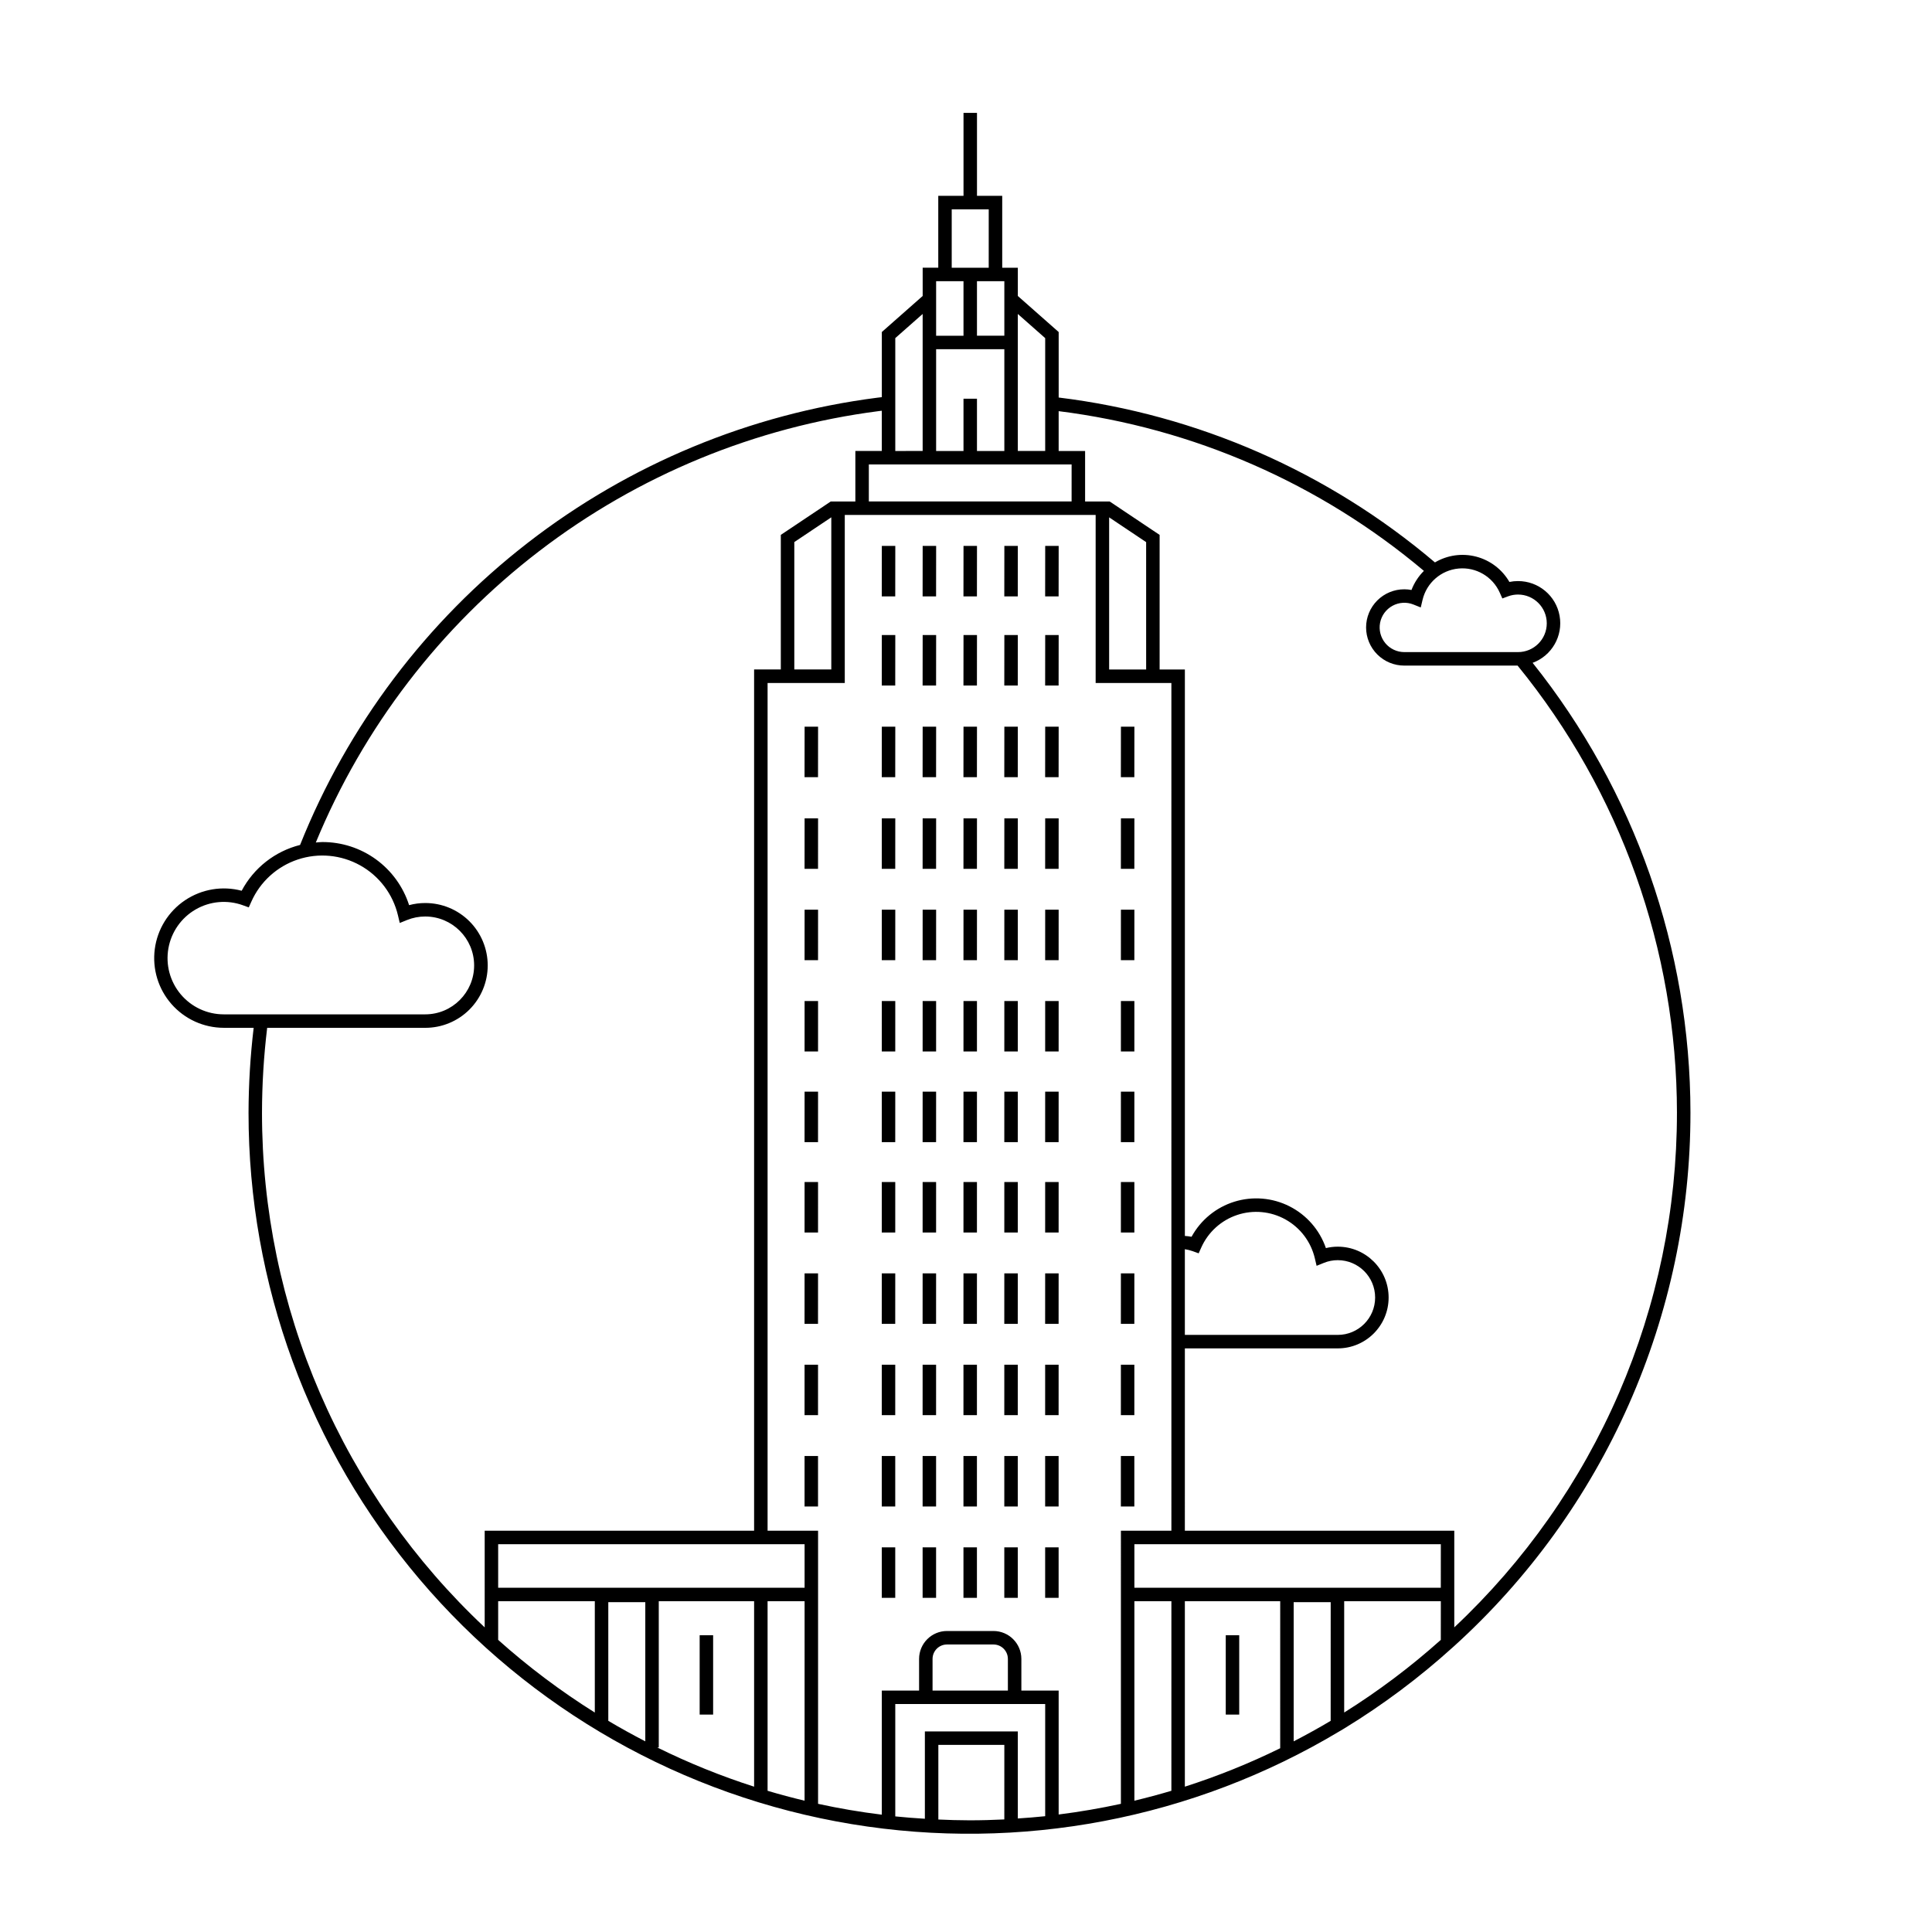 <?xml version="1.0" encoding="UTF-8"?>
<!-- Uploaded to: SVG Repo, www.svgrepo.com, Generator: SVG Repo Mixer Tools -->
<svg fill="#000000" width="800px" height="800px" version="1.1" viewBox="144 144 512 512" xmlns="http://www.w3.org/2000/svg">
 <path d="m441.04 529.86h3.57v13.379h-3.57zm-83.824 13.379h3.57v-13.379h-3.57zm63.758 0h3.57v-13.379h-3.57zm-10.824 0h3.57v-13.379h-3.57zm-10.824 0h3.57v-13.379h-3.57zm-10.824 0h3.57v-13.379h-3.57zm-10.824 0h3.57v-13.379h-3.57zm43.297 24.203h3.57v-13.379h-3.57zm-10.824 0h3.57v-13.379h-3.57zm-10.824 0h3.57v-13.379h-3.57zm-10.824 0h3.57v-13.379h-3.57zm-10.824 0h3.57v-13.379h-3.57zm63.363-48.406h3.57l0.004-13.379h-3.57zm-83.828 0h3.57l0.004-13.379h-3.57zm63.758 0h3.57l0.004-13.379h-3.57zm-10.824 0h3.57l0.004-13.379h-3.57zm-10.824 0h3.57l0.004-13.379h-3.57zm-10.824 0h3.57l0.004-13.379h-3.57zm-10.824 0h3.57l0.004-13.379h-3.57zm63.363-24.203h3.57l0.008-13.383h-3.57zm-83.828 0h3.57l0.008-13.383h-3.57zm63.758 0h3.57l0.008-13.383h-3.57zm-10.824 0h3.57l0.008-13.383h-3.57zm-10.824 0h3.57l0.008-13.383h-3.57zm-10.824 0h3.57l0.008-13.383h-3.57zm-10.824 0h3.57l0.008-13.383h-3.57zm63.371-24.203h3.57l0.004-13.379h-3.57zm-83.828 0h3.57l0.004-13.379h-3.57zm63.758 0h3.57l0.004-13.379h-3.57zm-10.824 0h3.57l0.004-13.379h-3.57zm-10.824 0h3.57l0.004-13.379h-3.57zm-10.824 0h3.57l0.004-13.379h-3.57zm-10.824 0h3.57l0.004-13.379h-3.57zm63.363-23.949h3.57l0.008-13.383h-3.57zm-83.828 0h3.57l0.008-13.383h-3.57zm63.758 0h3.57l0.008-13.383h-3.57zm-10.824 0h3.57l0.008-13.383h-3.57zm-10.824 0h3.57l0.008-13.383h-3.57zm-10.824 0h3.57l0.008-13.383h-3.57zm-10.824 0h3.57l0.008-13.383h-3.57zm63.371-24.023h3.57l0.004-13.379h-3.57zm-83.828 0h3.57l0.004-13.379h-3.57zm63.758 0h3.57l0.004-13.379h-3.57zm-10.824 0h3.57l0.004-13.379h-3.57zm-10.824 0h3.57l0.004-13.379h-3.57zm-10.824 0h3.57l0.004-13.379h-3.57zm-10.824 0h3.57l0.004-13.379h-3.57zm63.363-24.203h3.57l0.008-13.383h-3.57zm-83.828 0h3.57l0.008-13.383h-3.57zm63.758 0h3.57l0.008-13.383h-3.57zm-10.824 0h3.57l0.008-13.383h-3.57zm-10.824 0h3.57l0.008-13.383h-3.57zm-10.824 0h3.57l0.008-13.383h-3.57zm-10.824 0h3.57l0.008-13.383h-3.57zm63.363-24.203h3.57l0.012-13.379h-3.57zm-83.828 0h3.57l0.012-13.379h-3.57zm63.758 0h3.57l0.012-13.379h-3.57zm-10.824 0h3.57l0.012-13.379h-3.57zm-10.824 0h3.57l0.012-13.379h-3.57zm-10.824 0h3.57l0.012-13.379h-3.57zm-10.824 0h3.57l0.012-13.379h-3.57zm63.363-24.289h3.57l0.016-13.383h-3.57zm-83.828 0h3.57l0.016-13.383h-3.57zm63.758 0h3.57l0.016-13.383h-3.57zm-10.824 0h3.57l0.016-13.383h-3.57zm-10.824 0h3.57l0.016-13.383h-3.57zm-10.824 0h3.57l0.016-13.383h-3.57zm-10.824 0h3.57l0.016-13.383h-3.57zm43.297-24.293h3.57l0.016-13.383h-3.57zm-10.824 0h3.57l0.016-13.383h-3.57zm-10.824 0h3.57l0.016-13.383h-3.57zm-10.824 0h3.57l0.016-13.383h-3.57zm-10.824 0h3.57l0.016-13.383h-3.57zm43.297-23.617h3.57l0.016-13.383h-3.57zm-10.824 0h3.57l0.016-13.383h-3.57zm-10.824 0h3.57l0.016-13.383h-3.57zm-10.824 0h3.57l0.016-13.383h-3.57zm-10.824 0h3.57l0.016-13.383h-3.57zm94.73 275.3h-3.57v21.031h3.57zm-139.42 0h-3.57v21.031h3.57zm259-138.45c0.012 26.613-5.555 52.938-16.332 77.273-10.777 24.336-26.535 46.145-46.25 64.02l-0.387 0.34v0.004c-8.906 8.062-18.547 15.273-28.801 21.535l-1.227 0.727c-38.824 23.27-84.652 31.988-129.31 24.605-44.656-7.383-85.238-30.387-114.51-64.914-29.27-34.523-45.328-78.324-45.305-123.59 0.016-7.527 0.469-15.047 1.359-22.523h-7.922c-5.309-0.004-10.359-2.301-13.859-6.293-3.504-3.992-5.113-9.301-4.426-14.566 0.688-5.266 3.606-9.98 8.016-12.941 4.41-2.957 9.879-3.879 15.012-2.523 3.211-6.051 8.832-10.461 15.477-12.137 12.621-31.59 33.453-59.23 60.344-80.07 26.887-20.836 58.852-34.113 92.594-38.453l1.234-0.148v-17.262l10.824-9.551v-7.488h4.133v-19.047h6.691v-21.988h3.57v21.988h6.688v19.051h4.137v7.488l10.824 9.551v17.355c36.793 4.512 71.457 19.707 99.715 43.699 3.297-1.949 7.238-2.5 10.945-1.527 3.707 0.973 6.871 3.387 8.789 6.703 0.75-0.156 1.512-0.234 2.277-0.23 5.422-0.012 10.07 3.871 11.023 9.207 0.953 5.336-2.059 10.59-7.148 12.457 27.047 33.863 41.793 75.91 41.828 119.25zm-70.996-135.94-0.477 2.016-1.922-0.766-0.004-0.004c-1.812-0.727-3.852-0.605-5.562 0.332-1.715 0.934-2.918 2.586-3.289 4.5-0.367 1.918 0.141 3.898 1.383 5.402 1.242 1.504 3.094 2.371 5.043 2.371h30.121c4.211 0 7.625-3.414 7.625-7.625 0-4.215-3.414-7.629-7.625-7.629-0.879 0-1.754 0.152-2.578 0.453l-1.57 0.582-0.684-1.531c-1.887-4.254-6.277-6.828-10.914-6.398-4.633 0.43-8.473 3.769-9.547 8.297zm-107.26-39.453h7.254v-29.906l-7.254-6.402zm-4.137-44.984-6.688-0.004v14.449h7.254v-14.449zm-13.379-3.57h9.805l0.004-15.484h-9.809zm-4.133 18.02h7.254v-14.453h-7.254zm0 30.539h7.254v-13.859h3.57v13.859h7.254v-26.973h-18.078zm-10.824 0 7.254-0.004v-36.309l-7.254 6.402zm-7.008 3.57v9.809h53.734l0.004-9.812zm-117.57 145.73c7.16 0 12.969-5.805 12.969-12.965 0-7.164-5.809-12.969-12.969-12.969-1.648 0-3.281 0.316-4.812 0.934l-1.93 0.781-0.477-2.023c-1.332-5.629-4.969-10.434-10.02-13.246-5.055-2.812-11.055-3.375-16.539-1.543s-9.949 5.883-12.297 11.168l-0.68 1.516-1.559-0.562v-0.004c-4.141-1.496-8.73-1.086-12.535 1.121-3.809 2.207-6.445 5.984-7.207 10.32-0.762 4.332 0.434 8.781 3.262 12.152 2.832 3.371 7.004 5.32 11.406 5.32zm15.766 136.84h71.398v-228.24h7.078v-35.664l13.238-8.855h6.516v-13.383h7.008v-10.664l-0.781 0.094c-32.742 4.219-63.785 17.012-89.988 37.09s-46.633 46.723-59.223 77.238c0.574-0.043 1.145-0.121 1.727-0.121 5.113-0.016 10.098 1.594 14.234 4.602 4.133 3.008 7.203 7.25 8.762 12.121 1.391-0.375 2.824-0.566 4.266-0.562 4.391-0.008 8.605 1.73 11.715 4.832 3.106 3.102 4.852 7.312 4.852 11.707 0 4.391-1.746 8.602-4.852 11.703-3.109 3.102-7.324 4.84-11.715 4.832h-41.879c-0.902 7.477-1.363 14.996-1.371 22.523-0.008 25.555 5.227 50.844 15.375 74.297 10.152 23.453 25.004 44.578 43.641 62.066zm82.051-262v33.758h9.805v-40.32zm-52.867 280.68h-25.613v10.25c7.977 7.133 16.547 13.574 25.613 19.258zm13.379 0.254h-9.805v31.449c3.207 1.91 6.481 3.711 9.805 5.434zm28.836-0.254h-25.266v38.754h-0.422c8.293 4.098 16.879 7.574 25.688 10.398zm13.379 0h-9.809v50.242c3.234 0.965 6.5 1.84 9.805 2.625zm0-15.109h-81.207v11.539h81.207zm52.934 53.188h-17.488v19.777c2.738 0.121 5.484 0.211 8.25 0.211 3.098 0 6.176-0.086 9.234-0.234zm10.824-10.824h-39.727v29.773c2.598 0.273 5.215 0.461 7.844 0.625v-23.145h24.629v23.07c2.426-0.164 4.852-0.344 7.254-0.602zm-9.883-3.57v-8.395l-0.004-0.004c0-2.106-1.707-3.816-3.816-3.816h-12.32c-2.109 0-3.816 1.707-3.824 3.816v8.395zm29.953-42.363h13.379l-0.004-224.66h-20.07v-44.527h-66.484v44.527h-20.457v224.66h13.379v72.375c5.543 1.215 11.172 2.172 16.891 2.875v-32.887h9.879v-8.398c0.008-4.078 3.312-7.387 7.394-7.391h12.32c4.078 0.008 7.383 3.312 7.391 7.391v8.395h9.883v32.844c5.578-0.707 11.078-1.648 16.496-2.828zm6.688-228.23-0.004-33.762-9.805-6.562v40.32zm6.691 246.91h-9.809v52.867c3.301-0.793 6.57-1.668 9.805-2.625zm28.836 0h-25.27v49.148c8.66-2.773 17.105-6.176 25.266-10.184zm13.379 0.254h-9.812v36.883c3.324-1.723 6.602-3.523 9.805-5.434zm29.188-0.254h-25.613v29.504h-0.008c9.07-5.68 17.637-12.125 25.613-19.258zm0-15.109h-81.211v11.539h81.203zm62.574-114.32c-0.027-43.188-14.941-85.047-42.234-118.52h-30.016c-2.684 0.008-5.262-1.055-7.164-2.953-1.898-1.895-2.969-4.473-2.969-7.156 0-2.688 1.07-5.262 2.969-7.156 1.902-1.898 4.481-2.961 7.164-2.953 0.637 0 1.273 0.059 1.898 0.18 0.727-1.902 1.848-3.629 3.293-5.062-27.504-23.16-61.121-37.859-96.797-42.328v10.555h7.008v13.379h6.297l0.219 0.004 13.234 8.855v35.668h6.691v150.12l-0.004-0.004c0.598 0.035 1.191 0.109 1.777 0.215 2.434-4.457 6.504-7.789 11.352-9.293 4.848-1.504 10.09-1.062 14.617 1.234 4.527 2.293 7.981 6.262 9.633 11.062 1.031-0.25 2.086-0.375 3.144-0.375 7.441 0 13.477 6.035 13.477 13.477 0 7.441-6.035 13.477-13.477 13.477h-40.52l-0.004 48.32h71.402v25.613c18.633-17.488 33.484-38.613 43.633-62.066 10.148-23.453 15.383-48.738 15.375-74.293zm-89.887 58.852c5.469 0 9.902-4.434 9.902-9.902s-4.434-9.902-9.902-9.902c-1.262-0.004-2.512 0.242-3.68 0.715l-1.93 0.781-0.477-2.023c-1.035-4.359-3.852-8.082-7.766-10.258-3.91-2.18-8.559-2.613-12.809-1.195-4.246 1.418-7.703 4.559-9.523 8.648l-0.68 1.52-1.566-0.566h0.004c-0.68-0.242-1.383-0.418-2.098-0.527v22.711z"/>
</svg>